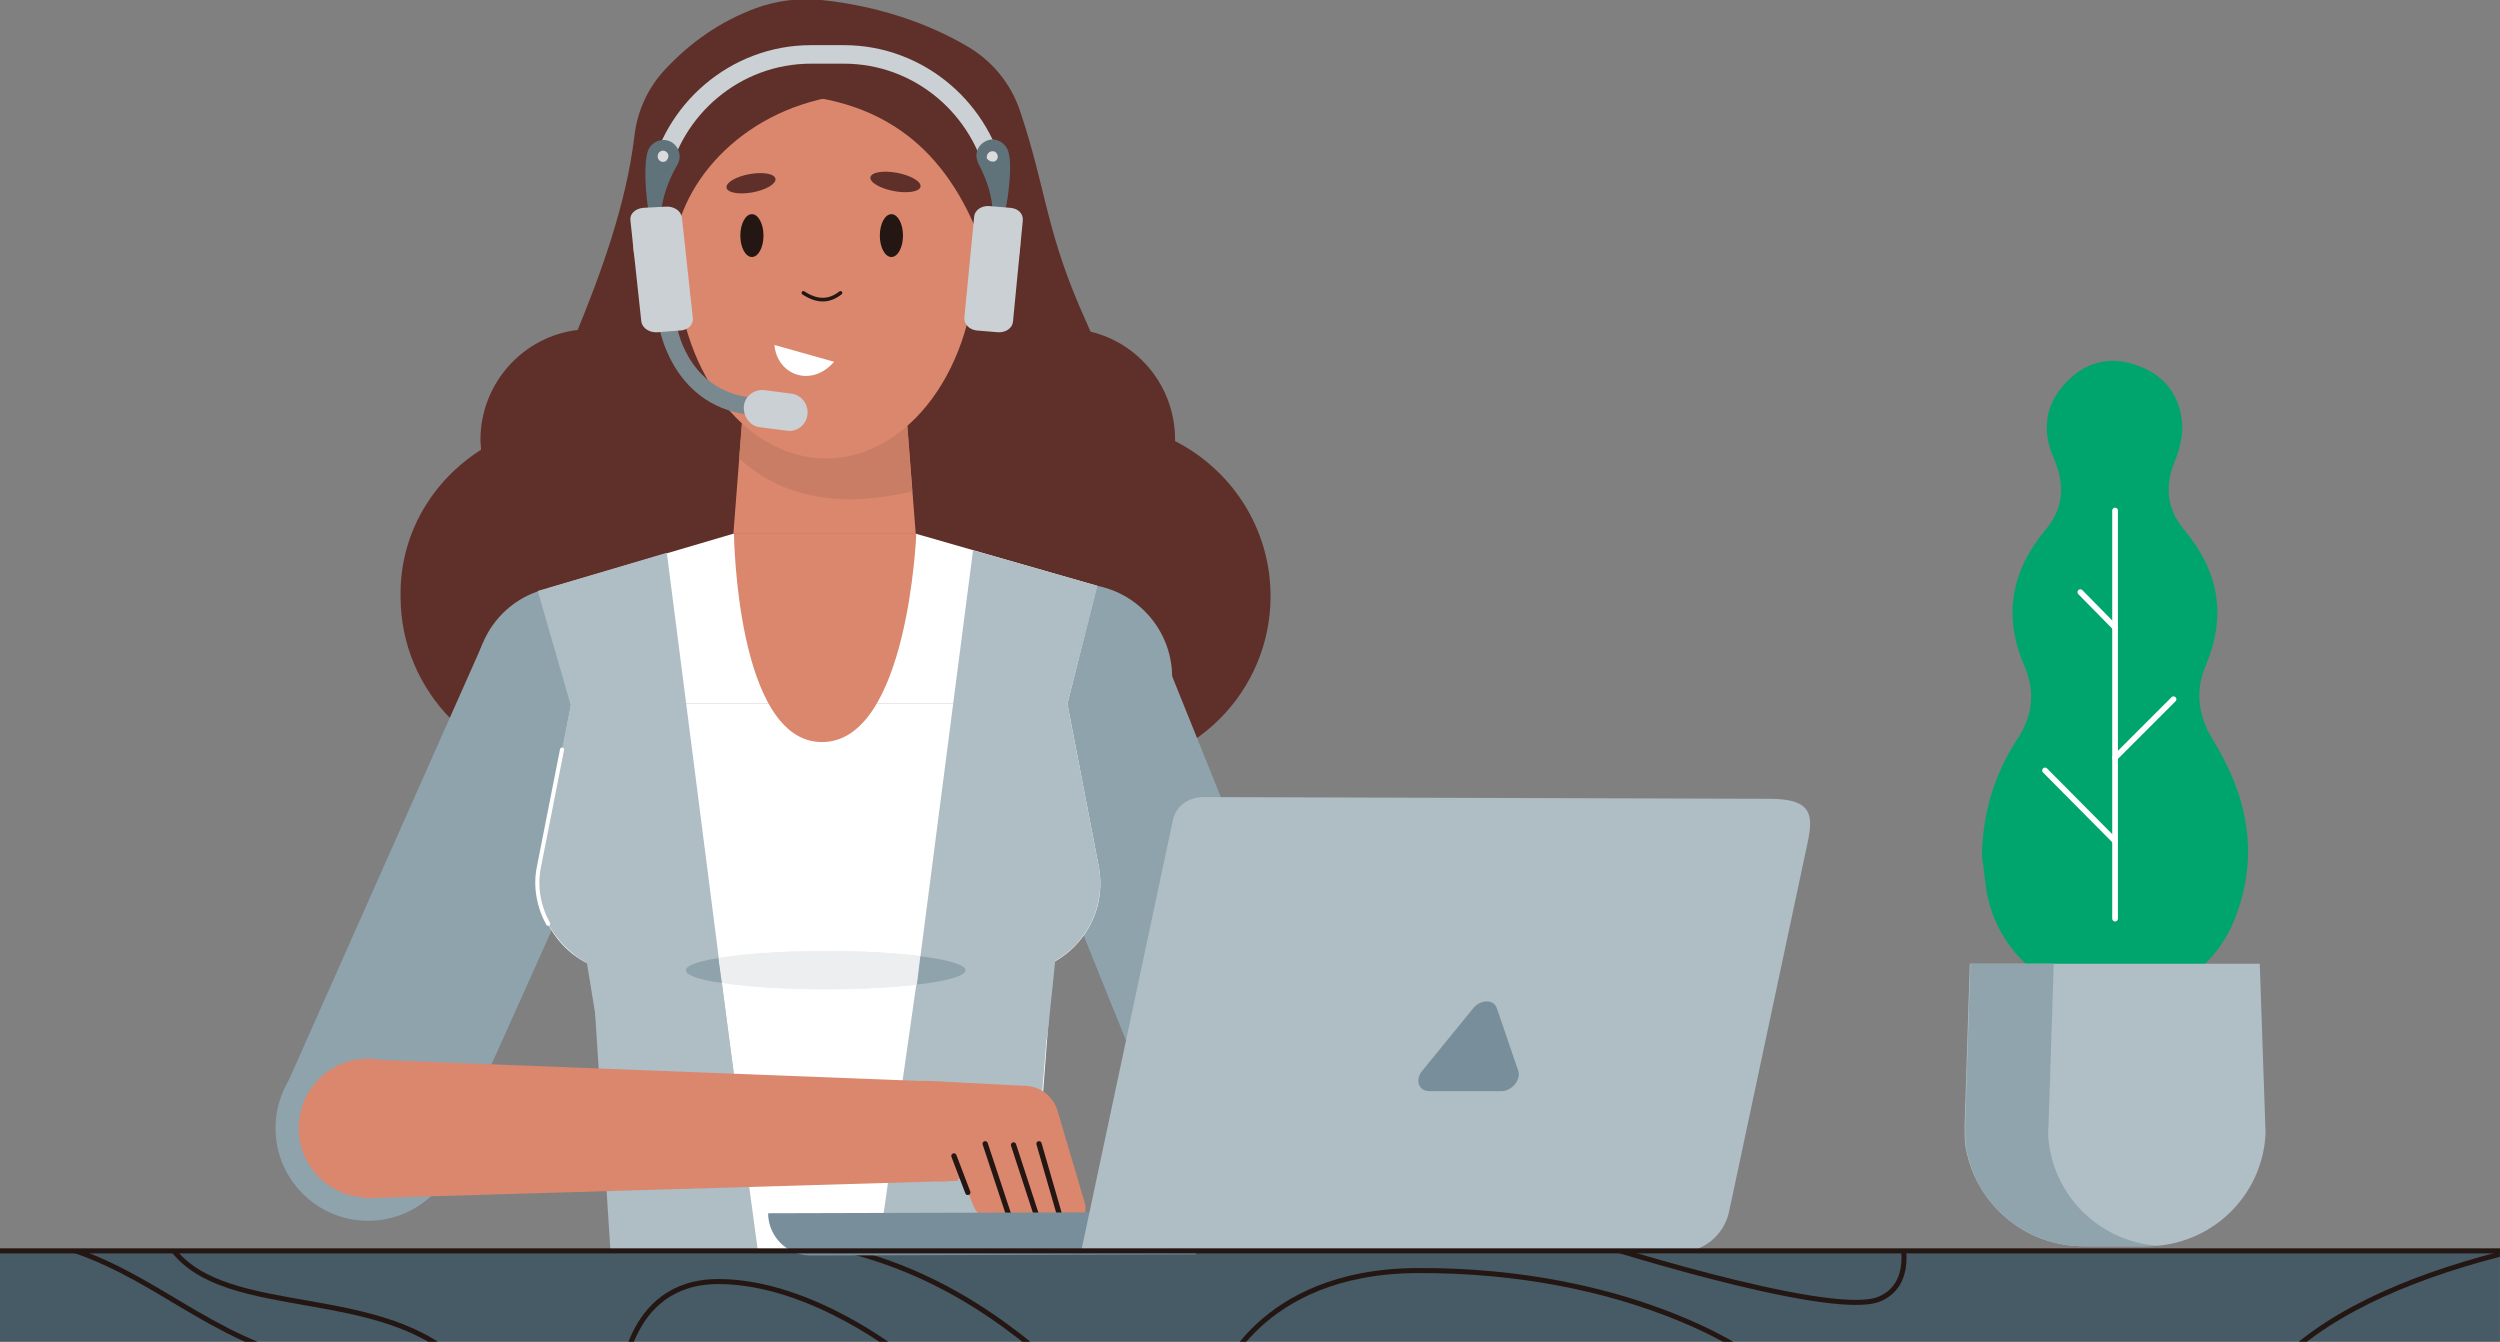 <?xml version="1.0" encoding="utf-8"?>
<!-- Generator: Adobe Illustrator 25.2.3, SVG Export Plug-In . SVG Version: 6.00 Build 0)  -->
<svg version="1.1" id="Layer_1" xmlns="http://www.w3.org/2000/svg" xmlns:xlink="http://www.w3.org/1999/xlink" x="0px" y="0px"
	 viewBox="0 0 431.9 231.8" style="enable-background:new 0 0 431.9 231.8;" xml:space="preserve">
<rect x="0" y="0" width="431.9" height="231.8" fill="#808080" stroke="none"/>
<style type="text/css">
	.st0{fill:#5F302A;}
	.st1{fill:#8FA3AD;}
	.st2{fill:#27384B;}
	.st3{fill:#AFBDC4;}
	.st4{display:none;}
	.st5{display:inline;fill:#AFBDC4;}
	.st6{fill:#FFFFFF;}
	.st7{fill:#ECEEEF;}
	.st8{fill:none;stroke:#FFFFFF;stroke-width:0.71;stroke-linecap:round;stroke-linejoin:round;stroke-miterlimit:10;}
	.st9{fill:#DA876D;}
	.st10{fill:#C97D65;}
	.st11{fill:none;stroke:#231613;stroke-width:0.632;stroke-linecap:round;stroke-linejoin:round;stroke-miterlimit:10;}
	.st12{fill:#231613;}
	.st13{display:inline;fill:#EE9A7D;}
	.st14{display:inline;}
	.st15{fill:#EE9A7D;}
	.st16{fill:#F9B698;}
	.st17{fill:none;stroke:#231613;stroke-width:0.91;stroke-linecap:round;stroke-linejoin:round;stroke-miterlimit:10;}
	.st18{fill:#465B65;}
	.st19{clip-path:url(#SVGID_2_);}
	.st20{fill:none;stroke:#231613;stroke-width:0.87;stroke-linecap:round;stroke-linejoin:round;stroke-miterlimit:10;}
	.st21{fill:#788F9B;}
	.st22{fill:#7A8990;}
	.st23{fill-rule:evenodd;clip-rule:evenodd;fill:#CAD0D3;}
	.st24{fill-rule:evenodd;clip-rule:evenodd;fill:#60727A;}
	.st25{fill-rule:evenodd;clip-rule:evenodd;fill:#DCDBDC;}
	.st26{fill:#00A56E;}
	.st27{fill:#B0BEC5;}
	.st28{fill:#90A4AE;}
	.st29{fill:none;stroke:#FFFFFF;stroke-width:0.987;stroke-linecap:round;stroke-linejoin:round;stroke-miterlimit:10;}
</style>
<g>
	<g>
		<path class="st0" d="M83.1,77.7c0-0.6-0.1-1.1-0.1-1.7c0-9.8,7.4-17.9,16.8-19c4-9.8,8.4-21.7,9.8-33.5c0.5-4.3,2.3-8.3,5.3-11.5
			c4.4-4.7,9.5-8.3,15.7-10.6c3.6-1.3,7.5-1.8,11.3-1.4c9.7,1,18.4,4,25.2,8c4.3,2.5,7.5,6.4,9.1,11.1c4.4,13.1,4.4,19.9,10.1,33.4
			c0.7,1.6,1.4,3.2,2.1,4.8c8.4,2,14.6,9.6,14.6,18.6c0,0.1,0,0.2,0,0.3c9.8,5,16.5,15.1,16.5,26.8c0,16.6-13.5,30-30,30
			c-6.2,0-12-1.9-16.8-5.1l-57.1,0.3c-4.7,3.1-10.3,4.9-16.4,4.9c-16.6,0-30-13.5-30-30C69,92.4,74.6,83.1,83.1,77.7z"/>
		<g>
			<g>
				<g>
					<g>
						<g>
							<polygon class="st1" points="83.4,111.2 48.7,189.3 78.4,198.4 110.2,127.5 							"/>
						</g>
						<g>
							<circle class="st1" cx="98.1" cy="117.2" r="15.9"/>
						</g>
					</g>
				</g>
			</g>
		</g>
		<g>
			<path class="st2" d="M76.4,224.9l0.3-0.8C76.6,224.4,76.5,224.7,76.4,224.9z"/>
			<g>
				<polygon class="st1" points="201.4,114.1 241.1,212.6 211.5,221.8 172.8,125.9 				"/>
				<circle class="st3" cx="185.8" cy="116.8" r="15.9"/>
			</g>
			<g class="st4">
				<polygon class="st5" points="86,107 26.6,175 43.7,192.1 106.7,130.5 				"/>
				<circle class="st5" cx="98.2" cy="117" r="15.9"/>
			</g>
			<g>
				<g>
					<polygon class="st6" points="182.3,161 101.9,161 107.1,229.8 177.1,229.8 					"/>
				</g>
				<g>
					<polygon class="st3" points="123.5,161 101.9,161 106,224.4 132.1,224.8 					"/>
				</g>
				<g>
					<polygon class="st3" points="182.3,161 159.6,161 151.1,220.5 177.3,222.7 					"/>
				</g>
			</g>
			<g>
				<g>
					<g>
						<circle class="st1" cx="186.4" cy="117" r="16.1"/>
					</g>
				</g>
			</g>
			<g>
				<polygon class="st6" points="189.5,101.2 158.2,92.2 126.7,92.2 94.8,101.6 98.6,121.6 184.4,121.6 				"/>
				<path class="st6" d="M108.5,168.1h66.1c9.8,0,17.1-8.9,15.2-18.5l-5.4-28H98.7l-5.4,28C91.4,159.2,98.7,168.1,108.5,168.1z"/>
				<ellipse class="st7" cx="142.7" cy="167.6" rx="24.1" ry="3.3"/>
				<g>
					<g>
						<path class="st3" d="M168.1,95.1l0.1,0l21.4,6.1l-5.2,20.4l5.4,28c1.3,6.8-2,13.3-7.5,16.4l-1.4,13.5
							c-7.3,3-14.7,4.7-22.8,5.9h-1.7L168.1,95.1z"/>
						<path class="st3" d="M93.1,149.8l5.5-28l-5.7-19.7l22.3-6.6l11.5,89.7c-8.7-1.4-15.6-3.7-23.4-7.2l-1.9-11.6
							C95.8,163.3,91.7,156.6,93.1,149.8z"/>
						<path class="st8" d="M94.7,159.6c-1.6-2.9-2.3-6.4-1.6-9.8l4-20.3"/>
					</g>
				</g>
				<g>
					<path class="st7" d="M142.7,164.3c6.3,0,12.1,0.3,16.4,0.9l-0.6,4.9c-4.2,0.5-9.7,0.8-15.8,0.8c-7.2,0-13.6-0.4-18-1.1
						l-0.6-4.3C128.5,164.8,135.2,164.3,142.7,164.3z"/>
					<path class="st1" d="M166.8,167.6c0,1-3.2,1.9-8.4,2.5l0.6-4.9C163.8,165.8,166.8,166.7,166.8,167.6z"/>
					<path class="st1" d="M118.5,167.6c0-0.8,2.1-1.5,5.6-2.1l0.6,4.3C120.8,169.3,118.5,168.5,118.5,167.6z"/>
				</g>
			</g>
			<g>
				<polygon class="st9" points="126.7,92.2 158.2,92.2 155.9,62.6 129,62.6 				"/>
				<path class="st10" d="M157.6,84.9l-1.7-22.3H129l-1.3,16.6C136.1,86.9,146.8,87.4,157.6,84.9z"/>
				<path class="st9" d="M158.3,92.2c0,0-1.4,36-16.3,36c-14.8,0-15.2-36-15.2-36H158.3z"/>
			</g>
			<g>
				<ellipse class="st9" cx="142.7" cy="44" rx="25.9" ry="35.2"/>
				
					<ellipse transform="matrix(0.983 -0.181 0.181 0.983 -3.572 24.089)" class="st0" cx="129.8" cy="31.6" rx="4.3" ry="1.6"/>
				<g>
					
						<ellipse transform="matrix(0.434 -0.901 0.901 0.434 55.929 178.676)" class="st9" cx="170.1" cy="44.8" rx="8.7" ry="5.4"/>
					<polyline class="st11" points="173.3,40.4 168.1,44.1 171.9,44.1 					"/>
				</g>
				<path class="st0" d="M151,16.1c-18.1,0-31.1,11.5-34.1,23.8l-3.4-14.4l10.2-16.4l13-1.3L151,16.1z"/>
				<g>
					<ellipse transform="matrix(0.901 -0.434 0.434 0.901 -8.015 54.551)" class="st9" cx="115.5" cy="44.8" rx="5.4" ry="8.7"/>
					<polyline class="st11" points="112.9,40.4 118.1,44.1 114.4,44.1 					"/>
				</g>
				<path class="st6" d="M144.1,62.5c-4,4.6-9.9,2.2-10.3-2.9L144.1,62.5z"/>
				<path class="st11" d="M145.2,50.6c-1.9,1.5-4,1.6-6.4,0"/>
				<path class="st0" d="M168.4,39.1c-6.8-15.7-18.5-22.9-36-22.9l2.6-12l27.4,6.2C167.9,21.9,171.8,32.6,168.4,39.1z"/>
				
					<ellipse transform="matrix(0.186 -0.983 0.983 0.186 94.984 177.547)" class="st0" cx="154.6" cy="31.5" rx="1.6" ry="4.4"/>
				<ellipse class="st12" cx="154" cy="40.7" rx="2" ry="3.7"/>
				<ellipse class="st12" cx="129.9" cy="40.7" rx="2" ry="3.7"/>
			</g>
			<g class="st4">
				<circle class="st13" cx="37.7" cy="181.4" r="12.1"/>
				<polygon class="st13" points="48.4,175.8 14.6,100.3 -1,107.7 26.7,186.2 				"/>
				<g class="st14">
					<path class="st15" d="M10.6,108.8c12.1-7.3,0.8-25.2-12-41c-2.7-3.4-17.3,6.5-16,10.8l6.9,16.8
						C-5.6,107.5,1.9,113.6,10.6,108.8z"/>
					<path class="st15" d="M5.9,106.8c-5.4-5.1-2-13.1,5.1-17.2L14.6,79c1.7-5.5,5.1-6.4,5-3.1l-1.3,16.3
						C17.5,103.3,11.4,111.4,5.9,106.8z"/>
					<path class="st11" d="M4.2,96.5c1.3-2.7,3.7-5.2,6.8-7l0.6-1.9"/>
					<path class="st11" d="M6.2,86.6c-4.3,1.8-8.5,4-12.5,6.7"/>
					<line class="st11" x1="-14.1" y1="72.8" x2="-4.9" y2="92.4"/>
					<line class="st11" x1="-10.4" y1="69.8" x2="-0.3" y2="89.7"/>
					<path class="st11" d="M-6.3,67.8c4,6.8,7.6,13.4,10.6,19.6"/>
				</g>
			</g>
		</g>
		<g>
			<g>
				<g>
					<g>
						<circle class="st16" cx="63.6" cy="194.9" r="12"/>
					</g>
					<g>
						<circle class="st1" cx="63.6" cy="194.9" r="16"/>
					</g>
					<circle class="st9" cx="63.6" cy="194.9" r="12"/>
					<polygon class="st9" points="62.4,183 162.9,186.9 165.5,204 63.2,207 					"/>
					<circle class="st9" cx="162.9" cy="195.5" r="8.6"/>
				</g>
			</g>
			<g>
				<path class="st9" d="M159.5,186.7l17.8,0.9c2.5,0.1,4.7,1.9,5.4,4.3l4.7,15.9c0.7,2.3-1.2,4.5-3.5,4.3l-11.9-1
					c-1.9-0.2-3.4-1.4-4-3.2L159.5,186.7z"/>
				<line class="st17" x1="167.2" y1="206" x2="164.8" y2="199.7"/>
				<line class="st17" x1="179.5" y1="197.6" x2="183.6" y2="211.8"/>
				<line class="st17" x1="175.1" y1="197.8" x2="179.6" y2="211.6"/>
				<line class="st17" x1="170.2" y1="197.6" x2="174.7" y2="211.2"/>
			</g>
		</g>
	</g>
	<g>
		<g>
			<g>
				
					<rect x="0" y="216.1" transform="matrix(-1 -4.489710e-11 4.489710e-11 -1 431.885 447.889)" class="st18" width="431.9" height="15.8"/>
				<g>
					<defs>
						
							<rect id="SVGID_1_" x="0" y="216.1" transform="matrix(-1 -4.489710e-11 4.489710e-11 -1 431.885 447.899)" width="431.9" height="15.8"/>
					</defs>
					<clipPath id="SVGID_2_">
						<use xlink:href="#SVGID_1_"  style="overflow:visible;"/>
					</clipPath>
					<g class="st19">
						<path class="st20" d="M438,215.2c-17.1,3.8-32.3,9.6-42.1,18.2"/>
						<path class="st20" d="M328.5,213.9c0,0,2.4,8.1-4,10.6c-8.9,3.3-51.7-10.6-51.7-10.6"/>
						<path class="st20" d="M302,233.9c0,0-20.3-14.6-57.3-14.4c-27.5,0.2-34,18.9-34,18.9"/>
						<path class="st20" d="M28.2,213.1c6.9,15.2,34.1,8.4,49.5,20.7"/>
						<path class="st20" d="M51.3,234.6c-17.9-4.9-27-16.8-45.2-20.4"/>
						<path class="st20" d="M183.4,237c-12.3-11.2-26.4-20-45.4-22.6"/>
						<path class="st20" d="M156.4,234.5c0,0-16-13.1-32.3-13.1s-16.8,18.3-16.8,18.3"/>
					</g>
				</g>
			</g>
		</g>
	</g>
	<g>
		<g>
			<path class="st21" d="M206.6,216.7l-66.6,0.2c-4,0-7.3-3.3-7.3-7.3v0l73.9-0.2L206.6,216.7z"/>
			<path class="st3" d="M289.9,216.4l-103.1-0.3l15.8-74.3c0.5-2.5,2.6-4.1,5.4-4.1l97.7,0.3c7.3,0,7.6,2.7,6.6,7.5l-13.6,63.9
				C297.8,213.5,294.1,216.4,289.9,216.4z"/>
		</g>
		<path class="st21" d="M262.3,185l-3.7-10.8c-0.5-1.6-2.8-1.6-4.1,0l-8.8,10.8c-1.3,1.6-0.6,3.5,1.2,3.5h12.5
			C261.2,188.5,262.8,186.5,262.3,185z"/>
	</g>
	<line class="st20" x1="431.9" y1="216.1" x2="0" y2="216.1"/>
</g>
<g>
	<path class="st22" d="M132,71.8c-15.3,0-17.9-14.6-18-14.7l3-0.5c0.1,0.5,2.3,12.5,15.4,12.2l0.1,3C132.3,71.8,132.2,71.8,132,71.8
		z"/>
</g>
<path class="st23" d="M128.5,70.2L128.5,70.2c0.2-1.8,1.8-3,3.6-2.8l4.6,0.6c1.8,0.2,3,1.9,2.8,3.6l0,0c-0.2,1.8-1.8,3.1-3.6,2.8
	l-4.7-0.6C129.6,73.6,128.4,72,128.5,70.2L128.5,70.2z"/>
<g>
	<path class="st23" d="M140.1,7.8h5.7c13.9,0,25.6,10.2,28,23.5c-0.4-0.2-0.9-0.2-1.4-0.2c-0.7,0-1.3,0.2-1.8,0.4
		C168.3,19.9,158.1,11,145.8,11h-5.7c-12.2,0-22.5,8.8-24.8,20.5c-0.5-0.2-1.2-0.4-1.8-0.4c-0.5,0-1,0.1-1.4,0.2
		C114.5,18,126.2,7.8,140.1,7.8L140.1,7.8z"/>
	<path class="st24" d="M173.7,36.2c0.5-2.2,1.3-8.1,0.4-10.3c-0.6-1.4-2.2-2.2-3.6-1.6c-1.5,0.6-2.2,2.2-1.6,3.6
		c0,0.1,0.1,0.2,0.1,0.3c0,0.1,0.1,0.1,0.1,0.2c1.5,2.9,2.3,5.6,2.4,8.2L173.7,36.2z"/>
	<path class="st25" d="M171.8,27.9c0.5-0.2,0.7-0.7,0.5-1.2c-0.2-0.5-0.7-0.7-1.2-0.5c-0.5,0.2-0.7,0.7-0.6,1.2
		C170.8,27.8,171.3,28,171.8,27.9L171.8,27.9z"/>
	<path class="st24" d="M112,36.2c-0.4-2.2-0.9-8.1,0-10.3c0.6-1.4,2.3-2.1,3.7-1.5c1.4,0.6,2.1,2.3,1.5,3.7c0,0.1-0.1,0.2-0.1,0.2
		c0,0-0.1,0.1-0.1,0.2c-1.6,2.8-2.5,5.5-2.8,8.1L112,36.2z"/>
	<path class="st25" d="M114.2,27.9c-0.5-0.2-0.7-0.8-0.5-1.3c0.2-0.5,0.8-0.7,1.2-0.5c0.5,0.2,0.7,0.8,0.5,1.2
		C115.2,27.9,114.7,28.1,114.2,27.9L114.2,27.9z"/>
</g>
<path class="st23" d="M174.5,35.9l-3.6-0.3c-1.3-0.1-2.5,0.7-2.6,1.8l-1.7,17.5c-0.1,1.1,0.9,2.1,2.2,2.2l3.6,0.3
	c1.3,0.1,2.5-0.7,2.6-1.8l1.7-17.5C176.8,36.9,175.9,36,174.5,35.9L174.5,35.9z"/>
<path class="st23" d="M111.2,35.9l3.8-0.2c1.4-0.1,2.6,0.7,2.8,1.8l1.9,17.5c0.1,1.1-0.9,2.1-2.3,2.1l-3.8,0.3
	c-1.4,0.1-2.6-0.7-2.8-1.8L108.9,38C108.8,36.9,109.8,36,111.2,35.9L111.2,35.9z"/>
<g>
	<g>
		<path class="st26" d="M342.4,147.9c0.1-7.3,2.1-14.1,6.1-20.2c2.7-4,3.1-8.2,1.3-12.5c-3.8-8.7-2.4-16.5,3.6-23.7
			c3.3-3.9,3.3-8.1,1.3-12.6c-2.1-4.9-1.2-9.5,2.6-13.2c3.4-3.4,7.7-4.2,12.1-2.5c4.7,1.7,7.3,5.3,7.6,10.2c0.1,2.1-0.5,4.4-1.3,6.3
			c-1.8,4.4-1.3,8.4,1.7,11.9c5.9,7.1,7.3,14.7,3.7,23.3c-1.9,4.4-1.4,8.7,1.2,12.9c6,9.7,8.1,20,3.8,30.9
			c-3.9,9.8-13,14.7-23.8,13.5c-9.6-1.1-17.4-8.5-19.1-18.2C342.9,152,342.7,149.9,342.4,147.9z"/>
		<path class="st27" d="M359.9,215.3h11c11,0,20-8.6,20.5-19.5l-1-29.3h-50.1c0,0,0,0,0,0l-0.9,28c0,1.1,0,2.1,0.1,3.2
			C341,207.7,349.6,215.3,359.9,215.3z"/>
		<g>
			<g>
				<g>
					<path class="st28" d="M354,197.7c-0.2-1.1-0.2-2.1-0.1-3.2l0.9-28c0,0,0,0,0,0h-14.4c0,0,0,0,0,0l-0.9,28c0,1.1,0,2.1,0.1,3.2
						c1.4,10,10,17.6,20.4,17.6h11c0.6,0,1.1,0,1.7-0.1C363.1,214.5,355.3,207.2,354,197.7z"/>
				</g>
			</g>
		</g>
	</g>
	<line class="st29" x1="365.4" y1="88.2" x2="365.4" y2="158.7"/>
	<line class="st29" x1="359.4" y1="102.3" x2="365.4" y2="108.4"/>
	<line class="st29" x1="353.3" y1="133.1" x2="365.4" y2="145.3"/>
	<line class="st29" x1="375.5" y1="120.8" x2="365.4" y2="130.9"/>
</g>
</svg>

